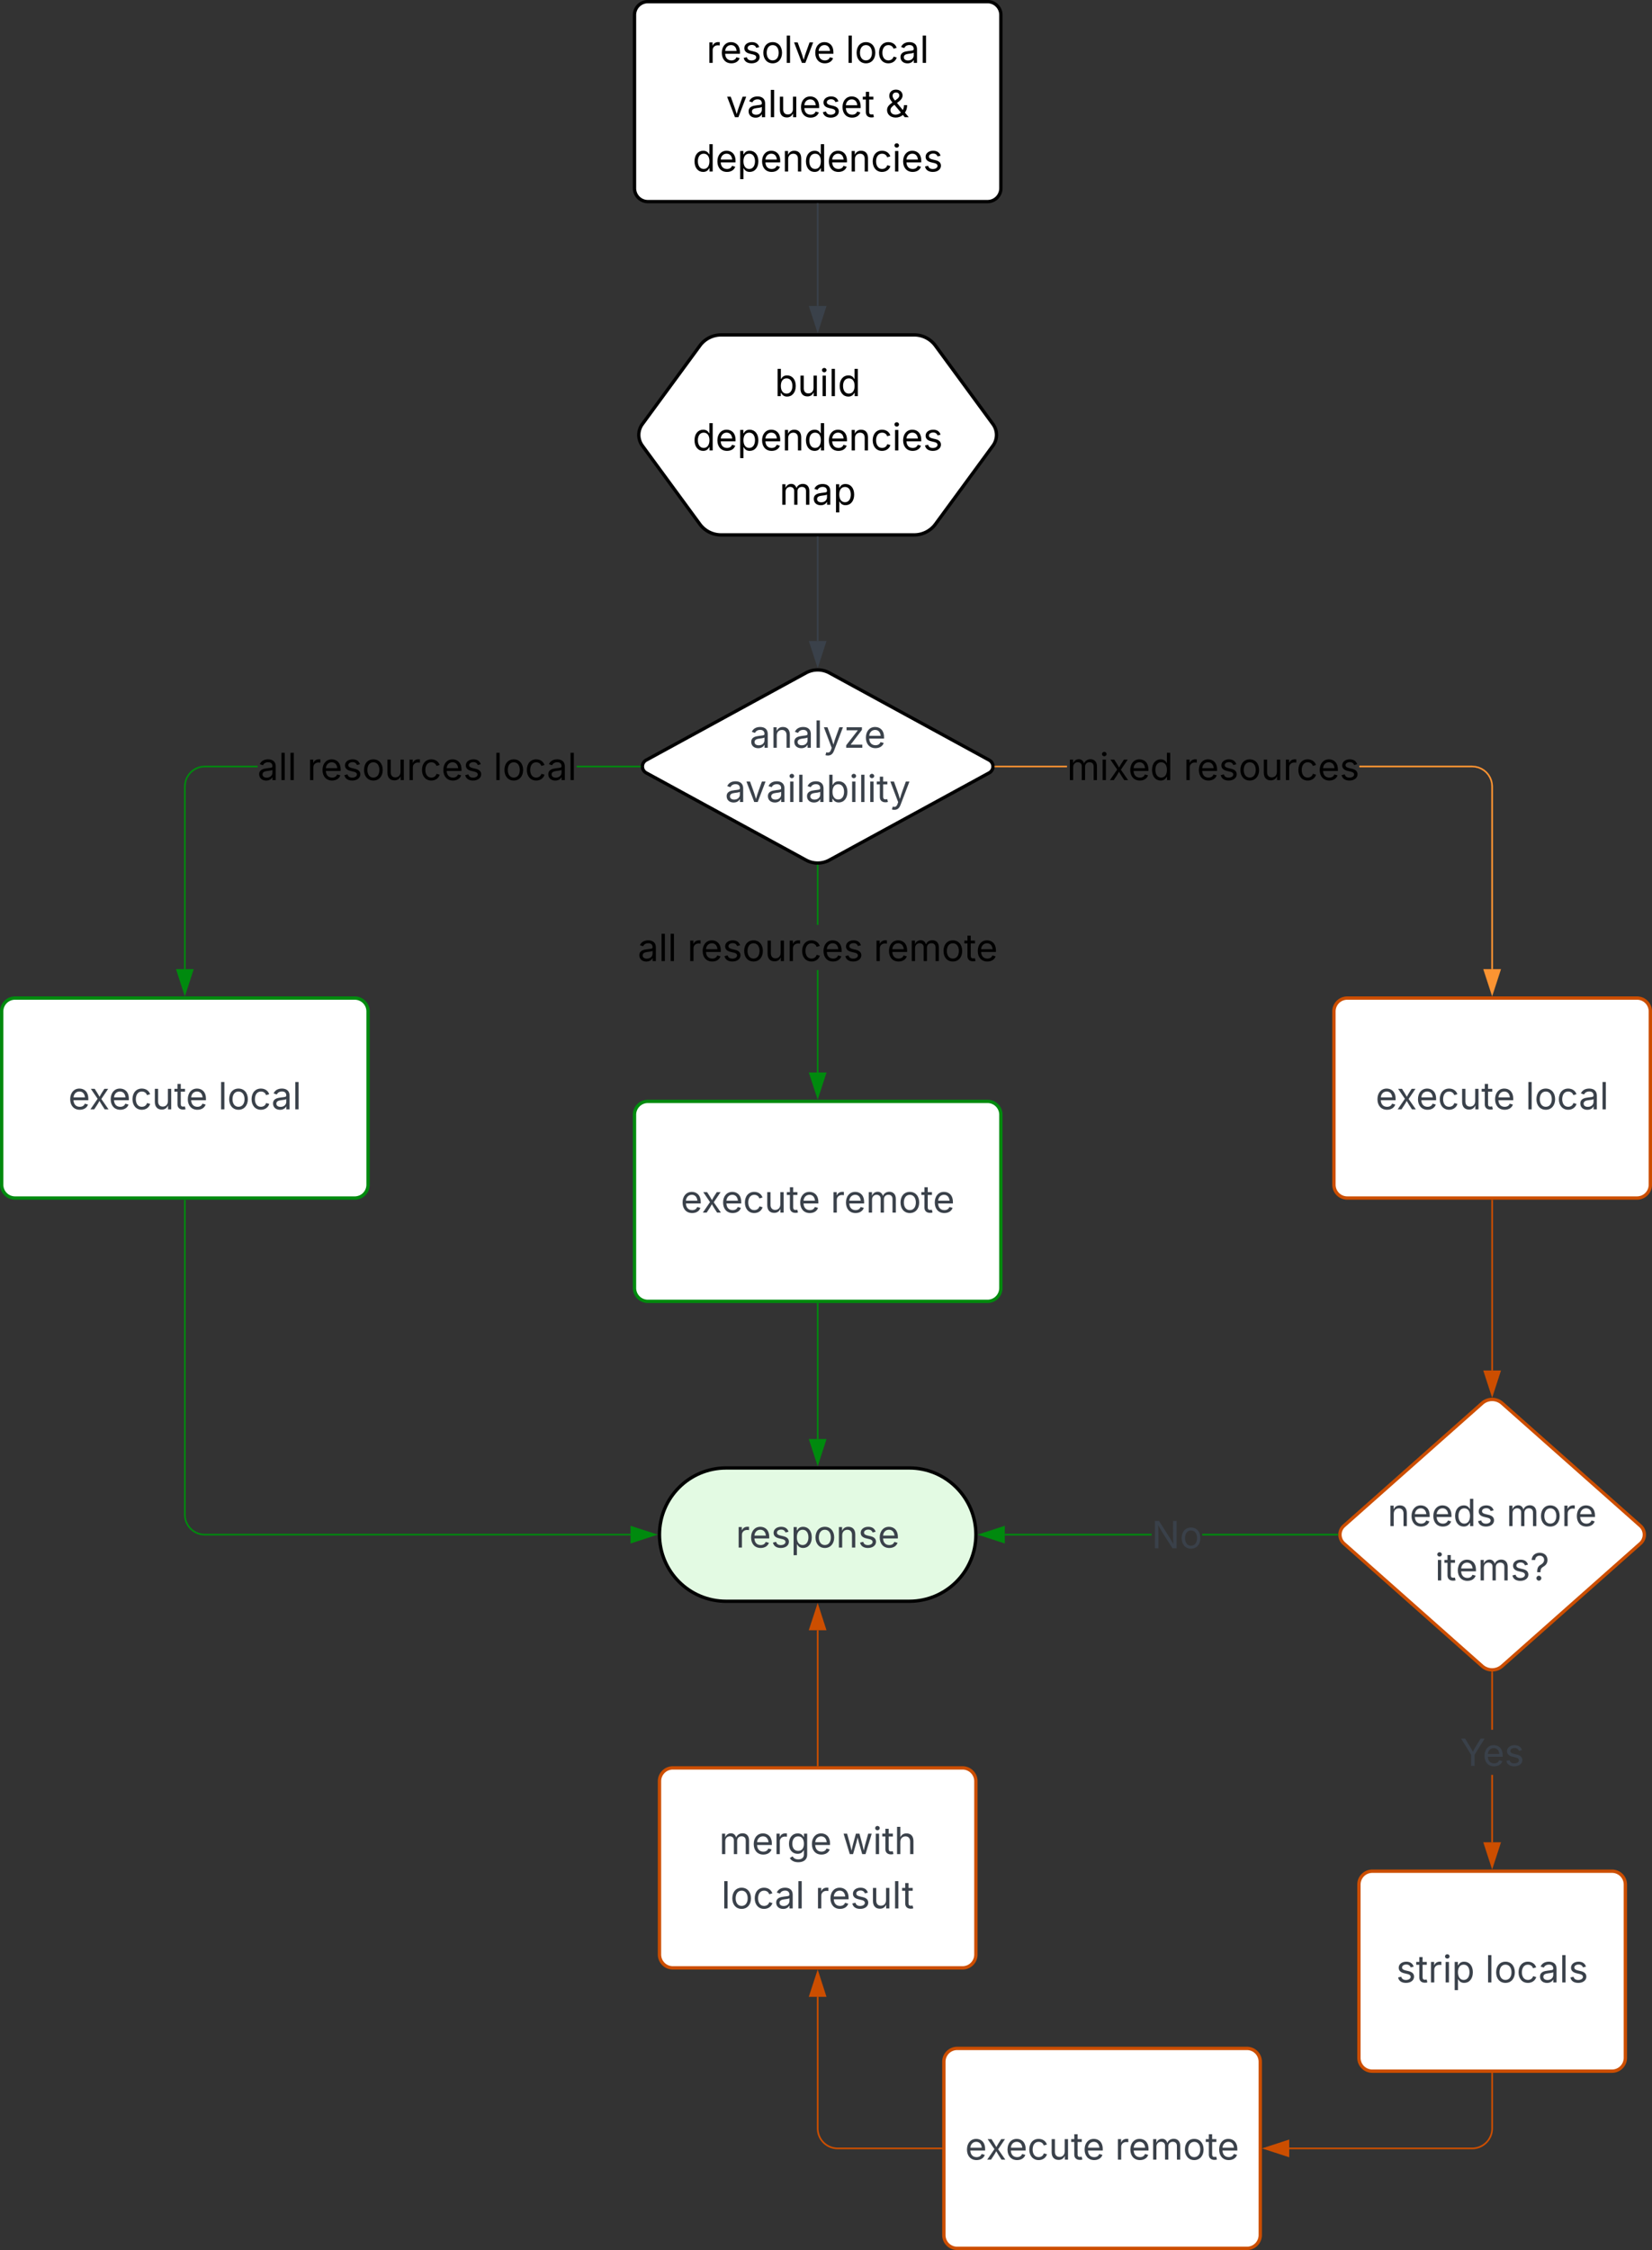 <svg xmlns="http://www.w3.org/2000/svg" xmlns:xlink="http://www.w3.org/1999/xlink" xmlns:lucid="lucid" width="992" height="1350.34"><rect width="100%" height="100%" fill="#333333" stroke="none"/><g transform="translate(-39.688 1017.886)" lucid:page-tab-id="0_0"><path d="M420.7-1008.9a8 8 0 0 1 8-8h204a8 8 0 0 1 8 8v104a8 8 0 0 1-8 8h-204a8 8 0 0 1-8-8z" stroke="#000" stroke-width="2" fill="#fff"/><use xlink:href="#a" transform="matrix(1,0,0,1,432.688,-1004.886) translate(31.22 24.743)"/><use xlink:href="#b" transform="matrix(1,0,0,1,432.688,-1004.886) translate(114.806 24.743)"/><use xlink:href="#c" transform="matrix(1,0,0,1,432.688,-1004.886) translate(43.029 57.331)"/><use xlink:href="#d" transform="matrix(1,0,0,1,432.688,-1004.886) translate(138.516 57.331)"/><use xlink:href="#e" transform="matrix(1,0,0,1,432.688,-1004.886) translate(22.902 89.92)"/><path d="M530.7-895.4v61.13" stroke="#3a414a" fill="none"/><path d="M531.16-895.37h-.95v-.52h.96z" stroke="#3a414a" stroke-width=".05" fill="#3a414a"/><path d="M530.7-819.5l-4.65-14.27h9.27z" stroke="#3a414a" fill="#3a414a"/><path d="M459.96-810.43a15.8 15.8 0 0 1 12.73-6.46h116a15.8 15.8 0 0 1 12.72 6.47l34.54 47.1a10.9 10.9 0 0 1 0 12.9l-34.54 47.1a15.8 15.8 0 0 1-12.73 6.44h-116a15.8 15.8 0 0 1-12.74-6.44l-34.54-47.1a10.9 10.9 0 0 1 0-12.9z" stroke="#000" stroke-width="2" fill="#fff"/><use xlink:href="#f" transform="matrix(1,0,0,1,432.688,-804.886) translate(72.191 24.743)"/><use xlink:href="#g" transform="matrix(1,0,0,1,432.688,-804.886) translate(22.902 57.331)"/><use xlink:href="#h" transform="matrix(1,0,0,1,432.688,-804.886) translate(75.002 89.92)"/><path d="M530.7-695.4v62.17" stroke="#3a414a" fill="none"/><path d="M531.16-695.37h-.95v-.52h.96z" stroke="#3a414a" stroke-width=".05" fill="#3a414a"/><path d="M530.7-618.47l-4.65-14.26h9.27z" stroke="#3a414a" fill="#3a414a"/><path d="M523.66-614.06a14.67 14.67 0 0 1 14.05 0l95.96 52.34a4.36 4.36 0 0 1 0 7.66l-95.95 52.34a14.67 14.67 0 0 1-14.04 0l-95.95-52.34a4.36 4.36 0 0 1 0-7.66z" stroke="#000" stroke-width="2" fill="#fff"/><use xlink:href="#i" transform="matrix(1,0,0,1,432.688,-605.886) translate(57.116 36.743)"/><use xlink:href="#j" transform="matrix(1,0,0,1,432.688,-605.886) translate(42.354 69.331)"/><path d="M40.7-410.9a8 8 0 0 1 8-8h204a8 8 0 0 1 8 8v104a8 8 0 0 1-8 8h-204a8 8 0 0 1-8-8z" stroke="#008a0e" stroke-width="2" fill="#fff"/><use xlink:href="#k" transform="matrix(1,0,0,1,52.688,-406.886) translate(27.998 54.743)"/><use xlink:href="#l" transform="matrix(1,0,0,1,52.688,-406.886) translate(118.028 54.743)"/><path d="M194.34-557.4H162.7l-1.8.13-1.77.42-1.67.7-1.55.94-1.36 1.17-1.17 1.37-.95 1.54-.7 1.67-.4 1.76-.16 1.83v109.6h-.95V-545.9l.17-1.94.45-1.9.75-1.8 1.03-1.68 1.27-1.5 1.48-1.26 1.67-1.02 1.8-.75 1.92-.46 1.93-.16h31.67zm229.6 0h-37.96v-.96h37.95z" stroke="#008a0e" stroke-width=".05" fill="#008a0e"/><path d="M424.43-557.9l.05.5h-.56v-.96h.56z" fill="#008a0e"/><path stroke="#008a0e" stroke-width=".05" fill="#008a0e"/><path d="M150.7-421.5l-4.65-14.27h9.27z" fill="#008a0e"/><path d="M150.7-419.97l-5.3-16.27h10.58zm-4-15.32l4 12.26 3.97-12.25z" stroke="#008a0e" stroke-width=".05" fill="#008a0e"/><use xlink:href="#m" transform="matrix(1,0,0,1,194.339,-571.465) translate(0.005 21.743)"/><use xlink:href="#n" transform="matrix(1,0,0,1,194.339,-571.465) translate(29.792 21.743)"/><use xlink:href="#o" transform="matrix(1,0,0,1,194.339,-571.465) translate(141.675 21.743)"/><path d="M925.64-558.2l1.9.45 1.8.75 1.68 1.02 1.5 1.27 1.26 1.48 1.02 1.67.75 1.8.46 1.9.16 1.95v109.63h-.95v-109.6l-.13-1.82-.42-1.75-.7-1.67-.94-1.54-1.16-1.38-1.38-1.17-1.54-.95-1.67-.7-1.76-.42-1.83-.14h-67.73v-.96h67.77zm-288.2.8v-.96h42.95v.95z" stroke="#fc9432" stroke-width=".05" fill="#fc9432"/><path d="M637.46-557.4h-.57l.05-.5-.06-.46h.56z" fill="#fc9432"/><path stroke="#fc9432" stroke-width=".05" fill="#fc9432"/><path d="M935.7-421.5l-4.65-14.27h9.27z" fill="#fc9432"/><path d="M935.7-419.97l-5.3-16.27h10.58zm-4-15.32l4 12.26 3.97-12.25z" stroke="#fc9432" stroke-width=".05" fill="#fc9432"/><use xlink:href="#p" transform="matrix(1,0,0,1,680.387,-571.465) translate(0.005 21.743)"/><use xlink:href="#q" transform="matrix(1,0,0,1,680.387,-571.465) translate(69.99 21.743)"/><path d="M840.7-410.9a8 8 0 0 1 8-8h174a8 8 0 0 1 8 8v104a8 8 0 0 1-8 8h-174a8 8 0 0 1-8-8z" stroke="#cc4e00" stroke-width="2" fill="#fff"/><use xlink:href="#k" transform="matrix(1,0,0,1,852.688,-406.886) translate(12.998 54.743)"/><use xlink:href="#l" transform="matrix(1,0,0,1,852.688,-406.886) translate(103.028 54.743)"/><path d="M531.16-374.27h-.95v-61.42h.96zm0-88.57h-.95v-35.6h.96z" stroke="#008a0e" stroke-width=".05" fill="#008a0e"/><path d="M530.7-498.93l.46-.02v.54h-.95v-.55z" fill="#008a0e"/><path stroke="#008a0e" stroke-width=".05" fill="#008a0e"/><path d="M530.7-359.5l-4.65-14.27h9.27z" fill="#008a0e"/><path d="M530.7-357.97l-5.3-16.27h10.58zm-4-15.32l4 12.26 3.97-12.25z" stroke="#008a0e" stroke-width=".05" fill="#008a0e"/><use xlink:href="#m" transform="matrix(1,0,0,1,422.609,-462.844) translate(0.005 21.743)"/><use xlink:href="#n" transform="matrix(1,0,0,1,422.609,-462.844) translate(29.792 21.743)"/><use xlink:href="#r" transform="matrix(1,0,0,1,422.609,-462.844) translate(141.675 21.743)"/><path d="M420.7-348.9a8 8 0 0 1 8-8h204a8 8 0 0 1 8 8v104a8 8 0 0 1-8 8h-204a8 8 0 0 1-8-8z" stroke="#008a0e" stroke-width="2" fill="#fff"/><use xlink:href="#k" transform="matrix(1,0,0,1,432.688,-344.886) translate(15.74 54.743)"/><use xlink:href="#s" transform="matrix(1,0,0,1,432.688,-344.886) translate(105.77 54.743)"/><path d="M935.7-297.4v102" stroke="#cc4e00" fill="none"/><path d="M936.16-297.37h-.95v-.52h.96z" stroke="#cc4e00" stroke-width=".05" fill="#cc4e00"/><path d="M935.7-180.64l-4.65-14.27h9.27z" stroke="#cc4e00" fill="#cc4e00"/><path d="M929.7-175.75a9.03 9.03 0 0 1 11.98 0l83.02 73.56a7.1 7.1 0 0 1 0 10.62l-83.02 73.56a9.03 9.03 0 0 1-11.98 0l-83.02-73.56a7.1 7.1 0 0 1 0-10.6z" stroke="#cc4e00" stroke-width="2" fill="#fff"/><use xlink:href="#t" transform="matrix(1,0,0,1,852.688,-169.056) translate(20.198 67.056)"/><use xlink:href="#u" transform="matrix(1,0,0,1,852.688,-169.056) translate(91.531 67.056)"/><use xlink:href="#v" transform="matrix(1,0,0,1,852.688,-169.056) translate(48.692 99.644)"/><path d="M936.16 87.73h-.95V47.3h.96zm0-67.57h-.95v-34.4h.96z" stroke="#cc4e00" stroke-width=".05" fill="#cc4e00"/><path d="M935.7-14.75l.46-.03v.54h-.95v-.54z" fill="#cc4e00"/><path stroke="#cc4e00" stroke-width=".05" fill="#cc4e00"/><path d="M935.7 102.5l-4.65-14.27h9.27z" fill="#cc4e00"/><path d="M935.7 104.03l-5.3-16.28h10.58zm-4-15.33l4 12.26 3.97-12.25z" stroke="#cc4e00" stroke-width=".05" fill="#cc4e00"/><use xlink:href="#w" transform="matrix(1,0,0,1,916.466,20.156) translate(0.005 21.743)"/><path d="M585.7-136.9c22.08 0 40 17.92 40 40 0 22.1-17.92 40-40 40h-110c-22.1 0-40-17.9-40-40 0-22.08 17.9-40 40-40z" stroke="#000" stroke-width="2" fill="#e3fae3"/><use xlink:href="#x" transform="matrix(1,0,0,1,447.688,-124.886) translate(33.799 35.743)"/><path d="M150.7-297.4v188.5a12 12 0 0 0 12 12h255.6" stroke="#008a0e" fill="none"/><path d="M151.16-297.37h-.95v-.52h.96z" stroke="#008a0e" stroke-width=".05" fill="#008a0e"/><path d="M433.07-96.9l-14.27 4.65v-9.27z" stroke="#008a0e" fill="#008a0e"/><path d="M530.7-235.4v81.13" stroke="#008a0e" fill="none"/><path d="M531.16-235.37h-.95v-.52h.96z" stroke="#008a0e" stroke-width=".05" fill="#008a0e"/><path d="M530.7-139.5l-4.65-14.27h9.27z" stroke="#008a0e" fill="#008a0e"/><path d="M731.2-96.4h-88.13v-.96h88.14zm111.58 0h-81.2v-.96h81.2z" stroke="#008a0e" stroke-width=".05" fill="#008a0e"/><path d="M843.3-96.9l.03.5h-.56v-.96h.56z" fill="#008a0e"/><path stroke="#008a0e" stroke-width=".05" fill="#008a0e"/><path d="M642.57-92.25L628.3-96.9l14.27-4.62z" fill="#008a0e"/><path d="M643.05-91.6l-16.28-5.3 16.28-5.27zm-13.2-5.3l12.25 4v-7.97z" stroke="#008a0e" stroke-width=".05" fill="#008a0e"/><g><use xlink:href="#y" transform="matrix(1,0,0,1,731.209,-110.465) translate(0.005 21.743)"/></g><path d="M606.46 219.45a8 8 0 0 1 8-8h174a8 8 0 0 1 8 8v104a8 8 0 0 1-8 8h-174a8 8 0 0 1-8-8z" stroke="#cc4e00" stroke-width="2" fill="#fff"/><g><use xlink:href="#k" transform="matrix(1,0,0,1,618.464,223.452) translate(0.74 54.743)"/><use xlink:href="#s" transform="matrix(1,0,0,1,618.464,223.452) translate(90.77 54.743)"/></g><path d="M530.7 41.6v-81.1" stroke="#cc4e00" fill="none"/><path d="M531.16 42.1h-.95v-.5h.96z" stroke="#cc4e00" stroke-width=".05" fill="#cc4e00"/><path d="M530.7-54.27L535.3-40h-9.27z" stroke="#cc4e00" fill="#cc4e00"/><path d="M604.97 271.45H542.7a12 12 0 0 1-12-12V180.5" stroke="#cc4e00" fill="none"/><path d="M605.47 271.93h-.52v-.95h.5z" stroke="#cc4e00" stroke-width=".05" fill="#cc4e00"/><path d="M530.7 165.73L535.3 180h-9.27z" stroke="#cc4e00" fill="#cc4e00"/><path d="M435.7 51.1a8 8 0 0 1 8-8h174a8 8 0 0 1 8 8v104a8 8 0 0 1-8 8h-174a8 8 0 0 1-8-8z" stroke="#cc4e00" stroke-width="2" fill="#fff"/><g><use xlink:href="#z" transform="matrix(1,0,0,1,447.688,55.114) translate(23.798 39.743)"/><use xlink:href="#A" transform="matrix(1,0,0,1,447.688,55.114) translate(97.784 39.743)"/><use xlink:href="#B" transform="matrix(1,0,0,1,447.688,55.114) translate(25.163 72.331)"/><use xlink:href="#C" transform="matrix(1,0,0,1,447.688,55.114) translate(81.449 72.331)"/></g><path d="M855.7 113.1a8 8 0 0 1 8-8h144a8 8 0 0 1 8 8v104a8 8 0 0 1-8 8h-144a8 8 0 0 1-8-8z" stroke="#cc4e00" stroke-width="2" fill="#fff"/><g><use xlink:href="#D" transform="matrix(1,0,0,1,867.688,117.113) translate(10.349 54.743)"/><use xlink:href="#E" transform="matrix(1,0,0,1,867.688,117.113) translate(63.83 54.743)"/></g><path d="M935.7 226.6v32.85a12 12 0 0 1-12 12H813.84" stroke="#cc4e00" fill="none"/><path d="M936.16 226.63h-.95v-.52h.96z" stroke="#cc4e00" stroke-width=".05" fill="#cc4e00"/><path d="M799.08 271.45l14.27-4.63v9.27z" stroke="#cc4e00" fill="#cc4e00"/><defs><path d="M158 0v-1118h174v172h12c41-113 157-188 290-188 26 0 70 2 91 3v181c-11-2-60-10-108-10-161 0-279 109-279 260V0H158" id="F"/><path d="M628 24c-324 0-524-230-524-574 0-343 198-582 503-582 237 0 487 146 487 559v75H286c9 234 145 362 343 362 132 0 231-58 273-172l174 48C1024-91 857 24 628 24zM287-650h624c-17-190-120-322-304-322-192 0-309 151-320 322" id="G"/><path d="M538 24C308 24 148-78 108-271l171-41c32 123 123 178 257 178 156 0 256-77 256-169 0-77-54-128-164-154l-186-44c-203-48-300-148-300-305 0-192 176-326 414-326 230 0 351 112 402 269l-163 42c-31-80-94-158-238-158-133 0-233 69-233 162 0 83 57 129 188 160l169 40c203 48 298 149 298 302 0 196-179 339-441 339" id="H"/><path d="M613 24c-304 0-509-231-509-576 0-350 205-580 509-580 305 0 511 230 511 580 0 345-206 576-511 576zm0-161c226 0 329-195 329-415 0-222-103-419-329-419-223 0-326 196-326 419 0 220 103 415 326 415" id="I"/><path d="M338-1490V0H158v-1490h180" id="J"/><path d="M481 0L54-1118h197c107 314 236 620 325 951 87-331 217-637 324-951h197L670 0H481" id="K"/><g id="a"><use transform="matrix(0.011,0,0,0.011,0,0)" xlink:href="#F"/><use transform="matrix(0.011,0,0,0.011,8.077,0)" xlink:href="#G"/><use transform="matrix(0.011,0,0,0.011,21.162,0)" xlink:href="#H"/><use transform="matrix(0.011,0,0,0.011,33.009,0)" xlink:href="#I"/><use transform="matrix(0.011,0,0,0.011,46.467,0)" xlink:href="#J"/><use transform="matrix(0.011,0,0,0.011,52.012,0)" xlink:href="#K"/><use transform="matrix(0.011,0,0,0.011,64.188,0)" xlink:href="#G"/></g><path d="M613 24c-304 0-509-231-509-576 0-350 205-580 509-580 216 0 392 114 453 309l-173 49c-33-115-133-197-280-197-223 0-326 196-326 419 0 220 103 415 326 415 150 0 252-85 285-206l172 49C1010-95 832 24 613 24" id="L"/><path d="M471 26C259 26 90-98 90-318c0-256 228-303 435-329 202-27 287-16 287-108 0-139-79-219-234-219-161 0-248 86-283 164l-173-57c86-203 278-265 451-265 150 0 419 46 419 395V0H815v-152h-12C765-73 660 26 471 26zm31-159c199 0 310-134 310-271v-155c-30 35-226 55-295 64-131 17-246 59-246 186 0 116 97 176 231 176" id="M"/><g id="b"><use transform="matrix(0.011,0,0,0.011,0,0)" xlink:href="#J"/><use transform="matrix(0.011,0,0,0.011,5.436,0)" xlink:href="#I"/><use transform="matrix(0.011,0,0,0.011,18.894,0)" xlink:href="#L"/><use transform="matrix(0.011,0,0,0.011,31.935,0)" xlink:href="#M"/><use transform="matrix(0.011,0,0,0.011,44.538,0)" xlink:href="#J"/></g><path d="M537 14c-226 0-379-139-379-422v-710h180v695c0 172 97 275 253 275 160 0 281-109 281-300v-670h181V0H879v-209C806-46 684 14 537 14" id="N"/><path d="M598-1118v154H368v674c0 100 37 144 132 144 23 0 62-6 92-12L629-6c-37 13-88 20-134 20-193 0-307-107-307-290v-688H20v-154h168v-266h180v266h230" id="O"/><g id="c"><use transform="matrix(0.011,0,0,0.011,0,0)" xlink:href="#K"/><use transform="matrix(0.011,0,0,0.011,12.504,0)" xlink:href="#M"/><use transform="matrix(0.011,0,0,0.011,25.108,0)" xlink:href="#J"/><use transform="matrix(0.011,0,0,0.011,30.543,0)" xlink:href="#N"/><use transform="matrix(0.011,0,0,0.011,43.815,0)" xlink:href="#G"/><use transform="matrix(0.011,0,0,0.011,56.9,0)" xlink:href="#H"/><use transform="matrix(0.011,0,0,0.011,68.747,0)" xlink:href="#G"/><use transform="matrix(0.011,0,0,0.011,81.832,0)" xlink:href="#O"/></g><path d="M580 20c-295 0-476-179-476-409 0-189 123-290 294-416-104-125-173-226-173-362 0-197 144-337 365-337 224 0 362 144 362 321 0 185-174 312-306 405l319 387c38-75 61-165 61-267h173c0 208-62 332-120 406L1287 0h-217L967-124C868-27 716 20 580 20zm279-273L507-675l-51 38c-123 91-167 162-167 254 0 147 113 246 278 246 107 0 210-41 292-116zM538-908l97-72c54-40 136-101 136-206 0-95-68-163-176-163-113 0-189 74-189 181 0 90 53 164 132 260" id="P"/><use transform="matrix(0.011,0,0,0.011,0,0)" xlink:href="#P" id="d"/><path d="M577 24c-279 0-473-224-473-580 0-354 195-576 474-576 218 0 287 134 324 193h14v-551h180V0H922v-173h-20C865-111 790 24 577 24zm27-161c203 0 314-172 314-421 0-247-108-413-314-413-212 0-317 181-317 413 0 235 108 421 317 421" id="Q"/><path d="M158 418v-1536h174v179h20c37-59 106-193 324-193 279 0 474 222 474 576 0 356-194 580-473 580-213 0-288-135-325-197h-14v591H158zm492-555c209 0 317-186 317-421 0-232-105-413-317-413-206 0-314 166-314 413 0 249 111 421 314 421" id="R"/><path d="M338-670V0H158v-1118h173l1 207c72-158 192-221 342-221 226 0 378 139 378 422V0H872v-695c0-172-96-275-252-275-161 0-282 109-282 300" id="S"/><path d="M158 0v-1118h180V0H158zm91-1301c-68 0-125-53-125-119s57-119 125-119c69 0 126 53 126 119s-57 119-126 119" id="T"/><g id="e"><use transform="matrix(0.011,0,0,0.011,0,0)" xlink:href="#Q"/><use transform="matrix(0.011,0,0,0.011,13.743,0)" xlink:href="#G"/><use transform="matrix(0.011,0,0,0.011,26.828,0)" xlink:href="#R"/><use transform="matrix(0.011,0,0,0.011,40.571,0)" xlink:href="#G"/><use transform="matrix(0.011,0,0,0.011,53.656,0)" xlink:href="#S"/><use transform="matrix(0.011,0,0,0.011,66.917,0)" xlink:href="#Q"/><use transform="matrix(0.011,0,0,0.011,80.66,0)" xlink:href="#G"/><use transform="matrix(0.011,0,0,0.011,93.745,0)" xlink:href="#S"/><use transform="matrix(0.011,0,0,0.011,107.006,0)" xlink:href="#L"/><use transform="matrix(0.011,0,0,0.011,119.828,0)" xlink:href="#T"/><use transform="matrix(0.011,0,0,0.011,125.264,0)" xlink:href="#G"/><use transform="matrix(0.011,0,0,0.011,138.349,0)" xlink:href="#H"/></g><path d="M677 24c-213 0-288-135-325-197h-20V0H158v-1490h180v551h14c37-59 106-193 324-193 279 0 474 222 474 576 0 356-194 580-473 580zm-27-161c209 0 317-186 317-421 0-232-105-413-317-413-206 0-314 166-314 413 0 249 111 421 314 421" id="U"/><g id="f"><use transform="matrix(0.011,0,0,0.011,0,0)" xlink:href="#U"/><use transform="matrix(0.011,0,0,0.011,13.743,0)" xlink:href="#N"/><use transform="matrix(0.011,0,0,0.011,27.014,0)" xlink:href="#T"/><use transform="matrix(0.011,0,0,0.011,32.45,0)" xlink:href="#J"/><use transform="matrix(0.011,0,0,0.011,37.886,0)" xlink:href="#Q"/></g><g id="g"><use transform="matrix(0.011,0,0,0.011,0,0)" xlink:href="#Q"/><use transform="matrix(0.011,0,0,0.011,13.743,0)" xlink:href="#G"/><use transform="matrix(0.011,0,0,0.011,26.828,0)" xlink:href="#R"/><use transform="matrix(0.011,0,0,0.011,40.571,0)" xlink:href="#G"/><use transform="matrix(0.011,0,0,0.011,53.656,0)" xlink:href="#S"/><use transform="matrix(0.011,0,0,0.011,66.917,0)" xlink:href="#Q"/><use transform="matrix(0.011,0,0,0.011,80.66,0)" xlink:href="#G"/><use transform="matrix(0.011,0,0,0.011,93.745,0)" xlink:href="#S"/><use transform="matrix(0.011,0,0,0.011,107.006,0)" xlink:href="#L"/><use transform="matrix(0.011,0,0,0.011,119.828,0)" xlink:href="#T"/><use transform="matrix(0.011,0,0,0.011,125.264,0)" xlink:href="#G"/><use transform="matrix(0.011,0,0,0.011,138.349,0)" xlink:href="#H"/></g><path d="M158 0v-1118h175l1 205c55-151 181-225 313-225 147 0 245 90 285 228 53-141 190-228 352-228 194 0 352 125 352 384V0h-181v-749c0-161-105-225-225-225-151 0-243 103-243 244V0H807v-767c0-124-93-207-219-207-131 0-250 92-250 270V0H158" id="V"/><g id="h"><use transform="matrix(0.011,0,0,0.011,0,0)" xlink:href="#V"/><use transform="matrix(0.011,0,0,0.011,19.661,0)" xlink:href="#M"/><use transform="matrix(0.011,0,0,0.011,32.264,0)" xlink:href="#R"/></g><path fill="#3a414a" d="M471 26C259 26 90-98 90-318c0-256 228-303 435-329 202-27 287-16 287-108 0-139-79-219-234-219-161 0-248 86-283 164l-173-57c86-203 278-265 451-265 150 0 419 46 419 395V0H815v-152h-12C765-73 660 26 471 26zm31-159c199 0 310-134 310-271v-155c-30 35-226 55-295 64-131 17-246 59-246 186 0 116 97 176 231 176" id="W"/><path fill="#3a414a" d="M338-670V0H158v-1118h173l1 207c72-158 192-221 342-221 226 0 378 139 378 422V0H872v-695c0-172-96-275-252-275-161 0-282 109-282 300" id="X"/><path fill="#3a414a" d="M338-1490V0H158v-1490h180" id="Y"/><path fill="#3a414a" d="M140 405l46-156c120 36 205 19 263-150l32-93L54-1118h197c107 313 237 620 324 950 87-331 219-637 326-950h196L606 167c-68 178-176 259-334 259-64 0-113-12-132-21" id="Z"/><path fill="#3a414a" d="M126 0v-134l627-806v-11H146v-167h839v143L376-178v11h629V0H126" id="aa"/><path fill="#3a414a" d="M628 24c-324 0-524-230-524-574 0-343 198-582 503-582 237 0 487 146 487 559v75H286c9 234 145 362 343 362 132 0 231-58 273-172l174 48C1024-91 857 24 628 24zM287-650h624c-17-190-120-322-304-322-192 0-309 151-320 322" id="ab"/><g id="i"><use transform="matrix(0.011,0,0,0.011,0,0)" xlink:href="#W"/><use transform="matrix(0.011,0,0,0.011,12.603,0)" xlink:href="#X"/><use transform="matrix(0.011,0,0,0.011,25.864,0)" xlink:href="#W"/><use transform="matrix(0.011,0,0,0.011,38.467,0)" xlink:href="#Y"/><use transform="matrix(0.011,0,0,0.011,44.012,0)" xlink:href="#Z"/><use transform="matrix(0.011,0,0,0.011,56.626,0)" xlink:href="#aa"/><use transform="matrix(0.011,0,0,0.011,68.692,0)" xlink:href="#ab"/></g><path fill="#3a414a" d="M481 0L54-1118h197c107 314 236 620 325 951 87-331 217-637 324-951h197L670 0H481" id="ac"/><path fill="#3a414a" d="M158 0v-1118h180V0H158zm91-1301c-68 0-125-53-125-119s57-119 125-119c69 0 126 53 126 119s-57 119-126 119" id="ad"/><path fill="#3a414a" d="M677 24c-213 0-288-135-325-197h-20V0H158v-1490h180v551h14c37-59 106-193 324-193 279 0 474 222 474 576 0 356-194 580-473 580zm-27-161c209 0 317-186 317-421 0-232-105-413-317-413-206 0-314 166-314 413 0 249 111 421 314 421" id="ae"/><path fill="#3a414a" d="M598-1118v154H368v674c0 100 37 144 132 144 23 0 62-6 92-12L629-6c-37 13-88 20-134 20-193 0-307-107-307-290v-688H20v-154h168v-266h180v266h230" id="af"/><g id="j"><use transform="matrix(0.011,0,0,0.011,0,0)" xlink:href="#W"/><use transform="matrix(0.011,0,0,0.011,12.274,0)" xlink:href="#ac"/><use transform="matrix(0.011,0,0,0.011,24.779,0)" xlink:href="#W"/><use transform="matrix(0.011,0,0,0.011,37.382,0)" xlink:href="#ad"/><use transform="matrix(0.011,0,0,0.011,42.818,0)" xlink:href="#Y"/><use transform="matrix(0.011,0,0,0.011,48.253,0)" xlink:href="#W"/><use transform="matrix(0.011,0,0,0.011,60.856,0)" xlink:href="#ae"/><use transform="matrix(0.011,0,0,0.011,74.599,0)" xlink:href="#ad"/><use transform="matrix(0.011,0,0,0.011,80.035,0)" xlink:href="#Y"/><use transform="matrix(0.011,0,0,0.011,85.471,0)" xlink:href="#ad"/><use transform="matrix(0.011,0,0,0.011,90.907,0)" xlink:href="#af"/><use transform="matrix(0.011,0,0,0.011,98.688,0)" xlink:href="#Z"/></g><path fill="#3a414a" d="M65 0l393-574-370-544h210c88 136 192 297 267 435 67-142 176-302 264-435h206L661-564 1053 0H844c-94-144-206-310-287-458C484-308 366-142 273 0H65" id="ag"/><path fill="#3a414a" d="M613 24c-304 0-509-231-509-576 0-350 205-580 509-580 216 0 392 114 453 309l-173 49c-33-115-133-197-280-197-223 0-326 196-326 419 0 220 103 415 326 415 150 0 252-85 285-206l172 49C1010-95 832 24 613 24" id="ah"/><path fill="#3a414a" d="M537 14c-226 0-379-139-379-422v-710h180v695c0 172 97 275 253 275 160 0 281-109 281-300v-670h181V0H879v-209C806-46 684 14 537 14" id="ai"/><g id="k"><use transform="matrix(0.011,0,0,0.011,0,0)" xlink:href="#ab"/><use transform="matrix(0.011,0,0,0.011,12.581,0)" xlink:href="#ag"/><use transform="matrix(0.011,0,0,0.011,24.329,0)" xlink:href="#ab"/><use transform="matrix(0.011,0,0,0.011,37.415,0)" xlink:href="#ah"/><use transform="matrix(0.011,0,0,0.011,50.237,0)" xlink:href="#ai"/><use transform="matrix(0.011,0,0,0.011,63.509,0)" xlink:href="#af"/><use transform="matrix(0.011,0,0,0.011,70.632,0)" xlink:href="#ab"/></g><path fill="#3a414a" d="M613 24c-304 0-509-231-509-576 0-350 205-580 509-580 305 0 511 230 511 580 0 345-206 576-511 576zm0-161c226 0 329-195 329-415 0-222-103-419-329-419-223 0-326 196-326 419 0 220 103 415 326 415" id="aj"/><g id="l"><use transform="matrix(0.011,0,0,0.011,0,0)" xlink:href="#Y"/><use transform="matrix(0.011,0,0,0.011,5.436,0)" xlink:href="#aj"/><use transform="matrix(0.011,0,0,0.011,18.894,0)" xlink:href="#ah"/><use transform="matrix(0.011,0,0,0.011,31.935,0)" xlink:href="#W"/><use transform="matrix(0.011,0,0,0.011,44.538,0)" xlink:href="#Y"/></g><g id="m"><use transform="matrix(0.011,0,0,0.011,0,0)" xlink:href="#M"/><use transform="matrix(0.011,0,0,0.011,12.603,0)" xlink:href="#J"/><use transform="matrix(0.011,0,0,0.011,18.039,0)" xlink:href="#J"/></g><g id="n"><use transform="matrix(0.011,0,0,0.011,0,0)" xlink:href="#F"/><use transform="matrix(0.011,0,0,0.011,8.077,0)" xlink:href="#G"/><use transform="matrix(0.011,0,0,0.011,21.162,0)" xlink:href="#H"/><use transform="matrix(0.011,0,0,0.011,33.009,0)" xlink:href="#I"/><use transform="matrix(0.011,0,0,0.011,46.467,0)" xlink:href="#N"/><use transform="matrix(0.011,0,0,0.011,59.739,0)" xlink:href="#F"/><use transform="matrix(0.011,0,0,0.011,67.816,0)" xlink:href="#L"/><use transform="matrix(0.011,0,0,0.011,80.638,0)" xlink:href="#G"/><use transform="matrix(0.011,0,0,0.011,93.723,0)" xlink:href="#H"/></g><g id="o"><use transform="matrix(0.011,0,0,0.011,0,0)" xlink:href="#J"/><use transform="matrix(0.011,0,0,0.011,5.436,0)" xlink:href="#I"/><use transform="matrix(0.011,0,0,0.011,18.894,0)" xlink:href="#L"/><use transform="matrix(0.011,0,0,0.011,31.935,0)" xlink:href="#M"/><use transform="matrix(0.011,0,0,0.011,44.538,0)" xlink:href="#J"/></g><path d="M65 0l393-574-370-544h210c88 136 192 297 267 435 67-142 176-302 264-435h206L661-564 1053 0H844c-94-144-206-310-287-458C484-308 366-142 273 0H65" id="ak"/><g id="p"><use transform="matrix(0.011,0,0,0.011,0,0)" xlink:href="#V"/><use transform="matrix(0.011,0,0,0.011,19.661,0)" xlink:href="#T"/><use transform="matrix(0.011,0,0,0.011,25.097,0)" xlink:href="#ak"/><use transform="matrix(0.011,0,0,0.011,36.845,0)" xlink:href="#G"/><use transform="matrix(0.011,0,0,0.011,49.93,0)" xlink:href="#Q"/></g><g id="q"><use transform="matrix(0.011,0,0,0.011,0,0)" xlink:href="#F"/><use transform="matrix(0.011,0,0,0.011,8.077,0)" xlink:href="#G"/><use transform="matrix(0.011,0,0,0.011,21.162,0)" xlink:href="#H"/><use transform="matrix(0.011,0,0,0.011,33.009,0)" xlink:href="#I"/><use transform="matrix(0.011,0,0,0.011,46.467,0)" xlink:href="#N"/><use transform="matrix(0.011,0,0,0.011,59.739,0)" xlink:href="#F"/><use transform="matrix(0.011,0,0,0.011,67.816,0)" xlink:href="#L"/><use transform="matrix(0.011,0,0,0.011,80.638,0)" xlink:href="#G"/><use transform="matrix(0.011,0,0,0.011,93.723,0)" xlink:href="#H"/></g><g id="r"><use transform="matrix(0.011,0,0,0.011,0,0)" xlink:href="#F"/><use transform="matrix(0.011,0,0,0.011,8.077,0)" xlink:href="#G"/><use transform="matrix(0.011,0,0,0.011,21.162,0)" xlink:href="#V"/><use transform="matrix(0.011,0,0,0.011,40.823,0)" xlink:href="#I"/><use transform="matrix(0.011,0,0,0.011,54.281,0)" xlink:href="#O"/><use transform="matrix(0.011,0,0,0.011,61.404,0)" xlink:href="#G"/></g><path fill="#3a414a" d="M158 0v-1118h174v172h12c41-113 157-188 290-188 26 0 70 2 91 3v181c-11-2-60-10-108-10-161 0-279 109-279 260V0H158" id="al"/><path fill="#3a414a" d="M158 0v-1118h175l1 205c55-151 181-225 313-225 147 0 245 90 285 228 53-141 190-228 352-228 194 0 352 125 352 384V0h-181v-749c0-161-105-225-225-225-151 0-243 103-243 244V0H807v-767c0-124-93-207-219-207-131 0-250 92-250 270V0H158" id="am"/><g id="s"><use transform="matrix(0.011,0,0,0.011,0,0)" xlink:href="#al"/><use transform="matrix(0.011,0,0,0.011,8.077,0)" xlink:href="#ab"/><use transform="matrix(0.011,0,0,0.011,21.162,0)" xlink:href="#am"/><use transform="matrix(0.011,0,0,0.011,40.823,0)" xlink:href="#aj"/><use transform="matrix(0.011,0,0,0.011,54.281,0)" xlink:href="#af"/><use transform="matrix(0.011,0,0,0.011,61.404,0)" xlink:href="#ab"/></g><path fill="#3a414a" d="M577 24c-279 0-473-224-473-580 0-354 195-576 474-576 218 0 287 134 324 193h14v-551h180V0H922v-173h-20C865-111 790 24 577 24zm27-161c203 0 314-172 314-421 0-247-108-413-314-413-212 0-317 181-317 413 0 235 108 421 317 421" id="an"/><path fill="#3a414a" d="M538 24C308 24 148-78 108-271l171-41c32 123 123 178 257 178 156 0 256-77 256-169 0-77-54-128-164-154l-186-44c-203-48-300-148-300-305 0-192 176-326 414-326 230 0 351 112 402 269l-163 42c-31-80-94-158-238-158-133 0-233 69-233 162 0 83 57 129 188 160l169 40c203 48 298 149 298 302 0 196-179 339-441 339" id="ao"/><g id="t"><use transform="matrix(0.011,0,0,0.011,0,0)" xlink:href="#X"/><use transform="matrix(0.011,0,0,0.011,13.261,0)" xlink:href="#ab"/><use transform="matrix(0.011,0,0,0.011,26.346,0)" xlink:href="#ab"/><use transform="matrix(0.011,0,0,0.011,39.431,0)" xlink:href="#an"/><use transform="matrix(0.011,0,0,0.011,53.174,0)" xlink:href="#ao"/></g><g id="u"><use transform="matrix(0.011,0,0,0.011,0,0)" xlink:href="#am"/><use transform="matrix(0.011,0,0,0.011,19.661,0)" xlink:href="#aj"/><use transform="matrix(0.011,0,0,0.011,33.119,0)" xlink:href="#al"/><use transform="matrix(0.011,0,0,0.011,41.196,0)" xlink:href="#ab"/></g><path fill="#3a414a" d="M383-449c-3-277 82-343 222-425 88-53 156-134 156-250 0-139-108-227-243-227-118 0-235 70-246 236H82c10-251 200-395 436-395 259 0 427 165 427 393 0 161-74 273-203 352-132 80-180 132-178 316H383zm93 462c-75 0-135-60-135-134 0-75 60-135 135-135 74 0 134 60 134 135 0 74-60 134-134 134" id="ap"/><g id="v"><use transform="matrix(0.011,0,0,0.011,0,0)" xlink:href="#ad"/><use transform="matrix(0.011,0,0,0.011,5.436,0)" xlink:href="#af"/><use transform="matrix(0.011,0,0,0.011,12.559,0)" xlink:href="#ab"/><use transform="matrix(0.011,0,0,0.011,25.645,0)" xlink:href="#am"/><use transform="matrix(0.011,0,0,0.011,45.305,0)" xlink:href="#ao"/><use transform="matrix(0.011,0,0,0.011,57.152,0)" xlink:href="#ap"/></g><path fill="#3a414a" d="M600 0v-610L52-1490h220l295 481c50 82 90 150 130 243 40-96 80-164 128-243l294-481h219L790-610V0H600" id="aq"/><g id="w"><use transform="matrix(0.011,0,0,0.011,0,0)" xlink:href="#aq"/><use transform="matrix(0.011,0,0,0.011,13.513,0)" xlink:href="#ab"/><use transform="matrix(0.011,0,0,0.011,26.598,0)" xlink:href="#ao"/></g><path fill="#3a414a" d="M158 418v-1536h174v179h20c37-59 106-193 324-193 279 0 474 222 474 576 0 356-194 580-473 580-213 0-288-135-325-197h-14v591H158zm492-555c209 0 317-186 317-421 0-232-105-413-317-413-206 0-314 166-314 413 0 249 111 421 314 421" id="ar"/><g id="x"><use transform="matrix(0.011,0,0,0.011,0,0)" xlink:href="#al"/><use transform="matrix(0.011,0,0,0.011,8.077,0)" xlink:href="#ab"/><use transform="matrix(0.011,0,0,0.011,21.162,0)" xlink:href="#ao"/><use transform="matrix(0.011,0,0,0.011,33.009,0)" xlink:href="#ar"/><use transform="matrix(0.011,0,0,0.011,46.752,0)" xlink:href="#aj"/><use transform="matrix(0.011,0,0,0.011,60.21,0)" xlink:href="#X"/><use transform="matrix(0.011,0,0,0.011,73.47,0)" xlink:href="#ao"/><use transform="matrix(0.011,0,0,0.011,85.317,0)" xlink:href="#ab"/></g><path fill="#3a414a" d="M180 0v-1490h224l606 953c40 63 108 177 176 312-27-437-7-821-13-1265h190V0h-226C860-448 622-778 356-1262c27 476 11 792 15 1262H180" id="as"/><g id="y"><use transform="matrix(0.011,0,0,0.011,0,0)" xlink:href="#as"/><use transform="matrix(0.011,0,0,0.011,16.91,0)" xlink:href="#aj"/></g><path fill="#3a414a" d="M611 442c-248 0-391-105-460-228l146-94c47 65 117 165 314 165 178 0 307-82 307-266v-224h-17C863-141 792-18 576-18c-268 0-472-195-472-546 0-346 197-568 476-568 216 0 288 133 326 193h17v-179h175V29c0 289-215 413-487 413zm-5-620c203 0 314-146 314-390 0-237-108-403-314-403-213 0-319 180-319 403 0 230 109 390 319 390" id="at"/><g id="z"><use transform="matrix(0.011,0,0,0.011,0,0)" xlink:href="#am"/><use transform="matrix(0.011,0,0,0.011,19.661,0)" xlink:href="#ab"/><use transform="matrix(0.011,0,0,0.011,32.746,0)" xlink:href="#al"/><use transform="matrix(0.011,0,0,0.011,40.823,0)" xlink:href="#at"/><use transform="matrix(0.011,0,0,0.011,54.588,0)" xlink:href="#ab"/></g><path fill="#3a414a" d="M409 0L70-1118h191c89 329 165 560 243 925 75-353 154-601 240-925h192c85 325 161 564 235 922 77-354 157-598 244-922h191L1267 0h-179c-86-307-176-590-250-913C763-588 675-308 588 0H409" id="au"/><path fill="#3a414a" d="M338-670V0H158v-1490h180v566c73-149 190-208 336-208 226 0 379 139 379 422V0H872v-695c0-172-96-275-252-275-161 0-282 109-282 300" id="av"/><g id="A"><use transform="matrix(0.011,0,0,0.011,0,0)" xlink:href="#au"/><use transform="matrix(0.011,0,0,0.011,18.368,0)" xlink:href="#ad"/><use transform="matrix(0.011,0,0,0.011,23.803,0)" xlink:href="#af"/><use transform="matrix(0.011,0,0,0.011,31.146,0)" xlink:href="#av"/></g><g id="B"><use transform="matrix(0.011,0,0,0.011,0,0)" xlink:href="#Y"/><use transform="matrix(0.011,0,0,0.011,5.436,0)" xlink:href="#aj"/><use transform="matrix(0.011,0,0,0.011,18.894,0)" xlink:href="#ah"/><use transform="matrix(0.011,0,0,0.011,31.935,0)" xlink:href="#W"/><use transform="matrix(0.011,0,0,0.011,44.538,0)" xlink:href="#Y"/></g><g id="C"><use transform="matrix(0.011,0,0,0.011,0,0)" xlink:href="#al"/><use transform="matrix(0.011,0,0,0.011,8.077,0)" xlink:href="#ab"/><use transform="matrix(0.011,0,0,0.011,21.162,0)" xlink:href="#ao"/><use transform="matrix(0.011,0,0,0.011,33.009,0)" xlink:href="#ai"/><use transform="matrix(0.011,0,0,0.011,46.281,0)" xlink:href="#Y"/><use transform="matrix(0.011,0,0,0.011,52.045,0)" xlink:href="#af"/></g><g id="D"><use transform="matrix(0.011,0,0,0.011,0,0)" xlink:href="#ao"/><use transform="matrix(0.011,0,0,0.011,11.847,0)" xlink:href="#af"/><use transform="matrix(0.011,0,0,0.011,19.19,0)" xlink:href="#al"/><use transform="matrix(0.011,0,0,0.011,27.99,0)" xlink:href="#ad"/><use transform="matrix(0.011,0,0,0.011,33.426,0)" xlink:href="#ar"/></g><g id="E"><use transform="matrix(0.011,0,0,0.011,0,0)" xlink:href="#Y"/><use transform="matrix(0.011,0,0,0.011,5.436,0)" xlink:href="#aj"/><use transform="matrix(0.011,0,0,0.011,18.894,0)" xlink:href="#ah"/><use transform="matrix(0.011,0,0,0.011,31.935,0)" xlink:href="#W"/><use transform="matrix(0.011,0,0,0.011,44.538,0)" xlink:href="#Y"/><use transform="matrix(0.011,0,0,0.011,49.974,0)" xlink:href="#ao"/></g></defs></g></svg>
